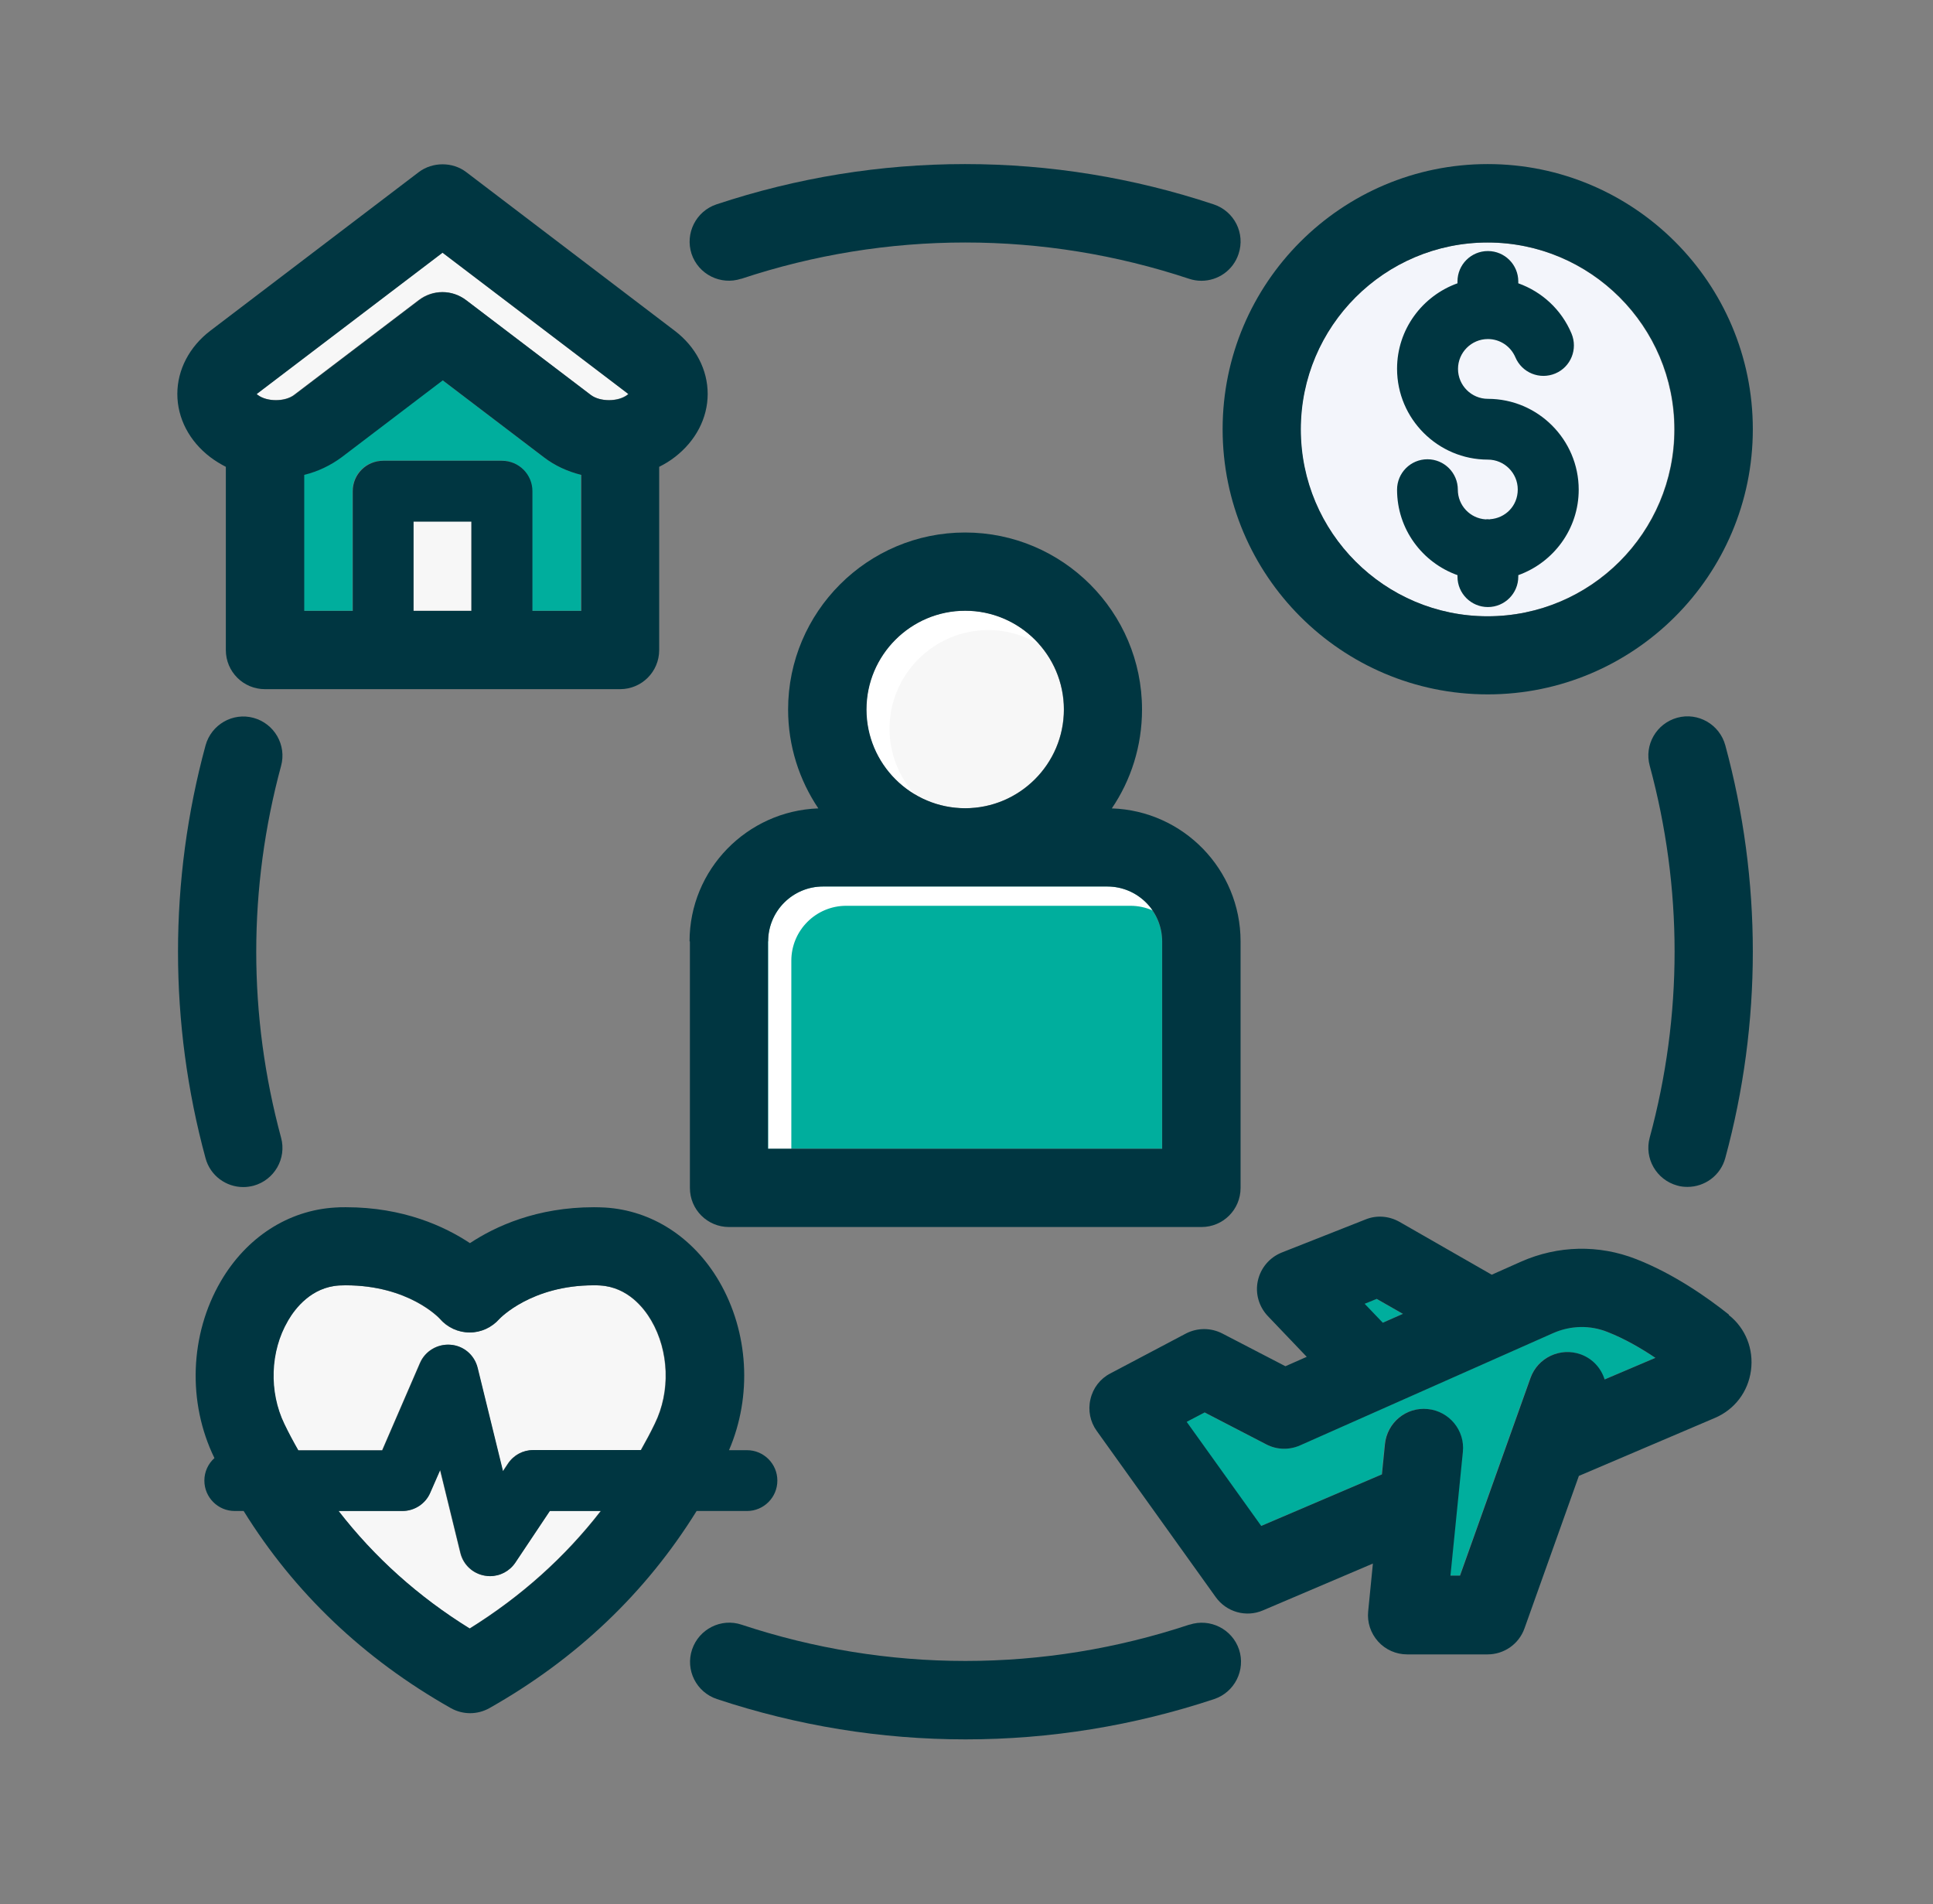 <svg width="66" height="65" viewBox="0 0 66 65" fill="none" xmlns="http://www.w3.org/2000/svg">
<rect x="0" y="0" width="66" height="65" fill="#808080" stroke="none"/>
<path d="M50.785 8.278C54.299 8.278 57.165 11.138 57.165 14.658C57.165 18.178 54.305 21.038 50.785 21.038C47.265 21.038 44.405 18.178 44.405 14.658C44.405 11.138 47.265 8.278 50.785 8.278Z" fill="#F3F5FB"/>
<path d="M16.092 17.8H14.115V20.849H16.092V17.8Z" fill="#F7F7F7"/>
<path d="M18.167 20.849V16.762C18.167 16.189 17.703 15.724 17.13 15.724H13.071C12.498 15.724 12.034 16.189 12.034 16.762V20.849H10.377V16.206C10.841 16.091 11.277 15.885 11.661 15.598L15.106 12.979L18.551 15.598C18.93 15.891 19.371 16.091 19.835 16.206V20.849H18.179H18.167Z" fill="#00AE9D"/>
<path d="M8.789 13.42L15.101 8.622L21.412 13.42C21.412 13.42 21.435 13.437 21.447 13.449C21.435 13.454 21.429 13.466 21.412 13.477C21.097 13.718 20.478 13.718 20.162 13.477L15.909 10.244C15.668 10.061 15.387 9.969 15.101 9.969C14.814 9.969 14.533 10.061 14.292 10.244L10.039 13.477C9.724 13.718 9.105 13.718 8.789 13.477C8.778 13.466 8.766 13.46 8.755 13.449C8.766 13.443 8.772 13.432 8.789 13.42Z" fill="#F7F7F7"/>
<path d="M32.951 20.849C34.809 20.849 36.322 22.362 36.322 24.22C36.322 26.077 34.809 27.59 32.951 27.59C31.094 27.59 29.581 26.077 29.581 24.22C29.581 22.362 31.094 20.849 32.951 20.849Z" fill="#F7F7F7"/>
<path d="M26.222 32.136C26.222 31.098 27.064 30.262 28.096 30.262H37.801C38.839 30.262 39.676 31.104 39.676 32.136V39.215H26.216V32.136H26.222Z" fill="#00AE9D"/>
<path d="M31.221 27.103C30.693 26.507 30.372 25.733 30.372 24.879C30.372 23.022 31.886 21.509 33.743 21.509C34.379 21.509 34.969 21.686 35.474 21.996C34.855 21.296 33.955 20.855 32.952 20.855C31.094 20.855 29.581 22.368 29.581 24.226C29.581 25.447 30.24 26.519 31.215 27.109L31.221 27.103Z" fill="white"/>
<path d="M28.893 30.921H38.598C38.868 30.921 39.126 30.979 39.361 31.082C39.022 30.589 38.455 30.262 37.807 30.262H28.102C27.064 30.262 26.227 31.105 26.227 32.136V39.216H27.019V32.796C27.019 31.758 27.861 30.921 28.893 30.921Z" fill="white"/>
<path d="M46.583 44.507L46.996 44.341L47.89 44.851L47.202 45.155L46.578 44.501L46.583 44.507ZM54.775 47.086C54.654 46.702 54.362 46.376 53.955 46.232C53.261 45.986 52.493 46.347 52.247 47.041L49.839 53.788H49.513L49.937 49.563C50.011 48.829 49.472 48.176 48.739 48.101C47.999 48.026 47.351 48.565 47.277 49.299L47.174 50.331L43.052 52.091L40.507 48.537L41.12 48.216L43.224 49.305C43.585 49.494 44.009 49.505 44.382 49.339L53.015 45.51C53.611 45.246 54.276 45.229 54.878 45.47C55.463 45.699 56.025 46.026 56.512 46.353L54.775 47.092V47.086Z" fill="#00AE9D"/>
<path d="M9.827 45.08C10.073 44.656 10.63 43.94 11.575 43.882C11.644 43.882 11.719 43.877 11.793 43.877C13.943 43.877 14.986 44.989 15.015 45.023C15.267 45.315 15.64 45.487 16.029 45.487C16.419 45.487 16.786 45.315 17.044 45.023C17.056 45.011 18.128 43.877 20.266 43.877C20.34 43.877 20.415 43.877 20.484 43.882C21.43 43.94 21.985 44.656 22.232 45.08C22.84 46.124 22.891 47.505 22.352 48.6C22.203 48.91 22.043 49.208 21.877 49.5H18.202C17.852 49.5 17.531 49.672 17.337 49.964L17.165 50.222L16.299 46.691C16.19 46.255 15.823 45.94 15.376 45.906C14.935 45.871 14.51 46.118 14.333 46.531L13.043 49.511H10.177C10.011 49.219 9.85 48.921 9.701 48.611C9.168 47.511 9.214 46.129 9.821 45.092L9.827 45.08ZM16.029 55.593C14.27 54.504 12.774 53.157 11.553 51.581H13.731C14.144 51.581 14.522 51.334 14.682 50.956L15.021 50.182L15.714 53.014C15.812 53.415 16.138 53.719 16.545 53.788C16.603 53.799 16.666 53.805 16.723 53.805C17.067 53.805 17.394 53.633 17.589 53.341L18.764 51.581H20.507C19.285 53.157 17.789 54.499 16.029 55.593Z" fill="#F7F7F7"/>
<path d="M23.556 32.136V40.552C23.556 41.291 24.152 41.887 24.892 41.887H41.023C41.762 41.887 42.358 41.291 42.358 40.552V32.136C42.358 29.677 40.398 27.677 37.962 27.596C38.615 26.633 38.993 25.47 38.993 24.22C38.993 20.889 36.282 18.178 32.951 18.178C29.621 18.178 26.909 20.889 26.909 24.22C26.909 25.47 27.293 26.633 27.941 27.596C25.505 27.682 23.544 29.683 23.544 32.136H23.556ZM32.957 20.849C34.814 20.849 36.328 22.363 36.328 24.22C36.328 26.077 34.814 27.591 32.957 27.591C31.1 27.591 29.586 26.077 29.586 24.22C29.586 22.363 31.1 20.849 32.957 20.849ZM26.227 32.136C26.227 31.099 27.07 30.262 28.102 30.262H37.807C38.844 30.262 39.681 31.105 39.681 32.136V39.216H26.221V32.136H26.227Z" fill="#003641"/>
<path d="M7.178 15.604C7.344 15.73 7.522 15.839 7.711 15.936V22.19C7.711 22.93 8.308 23.526 9.047 23.526H21.171C21.911 23.526 22.507 22.93 22.507 22.19V15.936C22.69 15.844 22.874 15.735 23.04 15.604C23.751 15.059 24.163 14.274 24.163 13.448C24.163 12.623 23.756 11.837 23.04 11.293L15.92 5.876C15.456 5.52 14.768 5.52 14.298 5.876L7.178 11.293C6.467 11.837 6.055 12.623 6.055 13.448C6.055 14.274 6.462 15.059 7.178 15.604ZM16.098 20.855H14.12V17.805H16.098V20.855ZM18.179 20.855V16.767C18.179 16.194 17.715 15.73 17.141 15.73H13.083C12.509 15.73 12.045 16.194 12.045 16.767V20.855H10.388V16.211C10.853 16.097 11.288 15.89 11.672 15.604L15.118 12.984L18.563 15.604C18.941 15.896 19.383 16.097 19.847 16.211V20.855H18.19H18.179ZM8.801 13.425L15.112 8.627L21.423 13.425C21.423 13.425 21.446 13.443 21.458 13.454C21.446 13.46 21.441 13.471 21.423 13.483C21.108 13.723 20.489 13.723 20.174 13.483L15.92 10.249C15.679 10.066 15.399 9.974 15.112 9.974C14.825 9.974 14.544 10.066 14.304 10.249L10.05 13.483C9.735 13.723 9.116 13.723 8.801 13.483C8.789 13.471 8.778 13.465 8.766 13.454C8.778 13.448 8.783 13.437 8.801 13.425Z" fill="#003641"/>
<path d="M50.796 23.704C55.789 23.704 59.848 19.645 59.848 14.652C59.848 9.659 55.789 5.601 50.796 5.601C45.803 5.601 41.745 9.659 41.745 14.652C41.745 19.645 45.803 23.704 50.796 23.704ZM50.796 8.278C54.31 8.278 57.176 11.138 57.176 14.658C57.176 18.178 54.316 21.038 50.796 21.038C47.276 21.038 44.416 18.178 44.416 14.658C44.416 11.138 47.276 8.278 50.796 8.278Z" fill="#003641"/>
<path d="M50.865 17.73C50.865 17.73 50.819 17.725 50.796 17.725C50.773 17.725 50.75 17.725 50.727 17.73C50.194 17.696 49.776 17.255 49.776 16.716C49.776 16.143 49.312 15.678 48.738 15.678C48.165 15.678 47.701 16.143 47.701 16.716C47.701 18.063 48.56 19.204 49.764 19.634V19.685C49.764 20.259 50.229 20.723 50.802 20.723C51.375 20.723 51.84 20.259 51.84 19.685V19.634C53.038 19.204 53.903 18.063 53.903 16.716C53.903 15.008 52.51 13.615 50.802 13.615C50.24 13.615 49.782 13.156 49.782 12.594C49.782 12.033 50.24 11.574 50.802 11.574C51.215 11.574 51.581 11.82 51.742 12.199C51.966 12.726 52.573 12.973 53.106 12.749C53.634 12.525 53.88 11.918 53.657 11.385C53.313 10.565 52.642 9.957 51.84 9.671V9.608C51.84 9.034 51.375 8.57 50.802 8.57C50.229 8.57 49.764 9.034 49.764 9.608V9.671C48.566 10.101 47.701 11.241 47.701 12.588C47.701 14.297 49.094 15.69 50.802 15.69C51.364 15.69 51.822 16.148 51.822 16.71C51.822 17.272 51.398 17.69 50.871 17.725L50.865 17.73Z" fill="#003641"/>
<path d="M59.034 44.879C58.294 44.289 57.142 43.481 55.864 42.982C54.591 42.483 53.198 42.512 51.937 43.068L50.934 43.515L47.781 41.709C47.426 41.509 47.002 41.474 46.623 41.629L43.763 42.758C43.35 42.925 43.046 43.28 42.949 43.716C42.851 44.151 42.983 44.604 43.287 44.925L44.617 46.318L43.889 46.639L41.733 45.521C41.344 45.321 40.885 45.321 40.495 45.521L37.91 46.886C37.566 47.063 37.319 47.384 37.233 47.763C37.142 48.141 37.222 48.537 37.446 48.846L41.51 54.521C41.877 55.032 42.547 55.221 43.121 54.974L46.876 53.375L46.715 55.003C46.675 55.381 46.801 55.754 47.053 56.035C47.305 56.316 47.667 56.476 48.045 56.476H50.791C51.358 56.476 51.863 56.121 52.052 55.587L53.909 50.383L58.564 48.399C59.229 48.112 59.688 47.511 59.785 46.782C59.882 46.054 59.602 45.344 59.028 44.891L59.034 44.879ZM46.595 44.507L47.007 44.34L47.902 44.851L47.214 45.154L46.589 44.501L46.595 44.507ZM54.786 47.086C54.666 46.702 54.373 46.376 53.967 46.232C53.273 45.986 52.505 46.347 52.258 47.041L49.851 53.788H49.524L49.948 49.563C50.023 48.829 49.484 48.175 48.75 48.101C48.011 48.026 47.363 48.565 47.288 49.299L47.185 50.331L43.063 52.091L40.518 48.537L41.132 48.216L43.235 49.305C43.596 49.494 44.021 49.505 44.393 49.339L53.026 45.51C53.623 45.246 54.288 45.229 54.889 45.47C55.474 45.699 56.036 46.026 56.523 46.353L54.786 47.092V47.086Z" fill="#003641"/>
<path d="M25.505 51.581C26.078 51.581 26.542 51.116 26.542 50.543C26.542 49.97 26.078 49.505 25.505 49.505H24.891C25.688 47.654 25.562 45.47 24.553 43.739C23.676 42.237 22.255 41.32 20.661 41.222C20.535 41.216 20.409 41.211 20.283 41.211C18.322 41.211 16.912 41.864 16.046 42.437C15.181 41.864 13.771 41.211 11.81 41.211C11.678 41.211 11.552 41.211 11.432 41.222C9.838 41.32 8.416 42.237 7.539 43.739C6.479 45.556 6.393 47.872 7.322 49.775C7.109 49.964 6.978 50.239 6.978 50.543C6.978 51.116 7.442 51.581 8.015 51.581H8.319C10.05 54.372 12.423 56.631 15.393 58.31C15.599 58.425 15.823 58.483 16.052 58.483C16.281 58.483 16.505 58.425 16.711 58.31C19.681 56.631 22.054 54.372 23.785 51.581H25.522H25.505ZM9.838 45.08C10.085 44.656 10.641 43.939 11.586 43.882C11.655 43.882 11.73 43.876 11.804 43.876C13.954 43.876 14.997 44.988 15.026 45.023C15.278 45.315 15.651 45.487 16.041 45.487C16.43 45.487 16.797 45.315 17.055 45.023C17.067 45.011 18.139 43.876 20.277 43.876C20.351 43.876 20.426 43.876 20.495 43.882C21.441 43.939 21.997 44.656 22.243 45.08C22.851 46.123 22.902 47.505 22.363 48.6C22.214 48.909 22.054 49.207 21.888 49.5H18.213C17.863 49.5 17.543 49.672 17.348 49.964L17.176 50.222L16.31 46.691C16.201 46.255 15.834 45.94 15.387 45.906C14.946 45.871 14.521 46.118 14.344 46.53L13.054 49.511H10.188C10.021 49.219 9.861 48.921 9.712 48.611C9.179 47.511 9.225 46.129 9.832 45.092L9.838 45.08ZM16.041 55.593C14.281 54.504 12.784 53.157 11.563 51.581H13.742C14.155 51.581 14.533 51.334 14.693 50.956L15.032 50.182L15.725 53.014C15.823 53.415 16.149 53.719 16.556 53.788C16.614 53.799 16.677 53.805 16.734 53.805C17.078 53.805 17.405 53.633 17.6 53.34L18.775 51.581H20.518C19.297 53.157 17.8 54.498 16.041 55.593Z" fill="#003641"/>
<path d="M57.268 24.501C56.557 24.696 56.133 25.429 56.328 26.14C56.89 28.215 57.177 30.348 57.177 32.486C57.177 34.624 56.89 36.762 56.328 38.832C56.133 39.543 56.557 40.276 57.268 40.471C57.383 40.506 57.503 40.517 57.618 40.517C58.208 40.517 58.747 40.127 58.908 39.531C59.533 37.233 59.848 34.859 59.848 32.486C59.848 30.113 59.533 27.74 58.908 25.441C58.713 24.73 57.979 24.306 57.268 24.501Z" fill="#003641"/>
<path d="M40.604 55.462C38.133 56.281 35.559 56.7 32.963 56.7C30.366 56.7 27.792 56.281 25.321 55.462C24.622 55.227 23.865 55.611 23.63 56.31C23.395 57.009 23.774 57.766 24.479 58.001C27.224 58.912 30.079 59.377 32.968 59.377C35.858 59.377 38.712 58.912 41.458 58.001C42.157 57.766 42.536 57.009 42.306 56.31C42.072 55.611 41.315 55.232 40.615 55.462H40.604Z" fill="#003641"/>
<path d="M8.308 40.523C8.422 40.523 8.543 40.506 8.657 40.477C9.368 40.282 9.792 39.548 9.597 38.837C9.036 36.762 8.749 34.63 8.749 32.492C8.749 30.354 9.036 28.215 9.597 26.146C9.792 25.435 9.368 24.701 8.657 24.506C7.946 24.311 7.213 24.736 7.018 25.447C6.393 27.745 6.078 30.118 6.078 32.492C6.078 34.865 6.393 37.238 7.018 39.537C7.178 40.133 7.717 40.523 8.308 40.523Z" fill="#003641"/>
<path d="M25.315 9.516C27.786 8.696 30.36 8.278 32.957 8.278C35.553 8.278 38.127 8.696 40.598 9.516C40.736 9.562 40.879 9.585 41.022 9.585C41.584 9.585 42.106 9.229 42.289 8.668C42.524 7.968 42.146 7.212 41.441 6.977C38.695 6.065 35.84 5.601 32.951 5.601C30.062 5.601 27.207 6.065 24.461 6.977C23.762 7.212 23.384 7.968 23.613 8.668C23.848 9.367 24.605 9.745 25.304 9.516H25.315Z" fill="#003641"/>
</svg>
